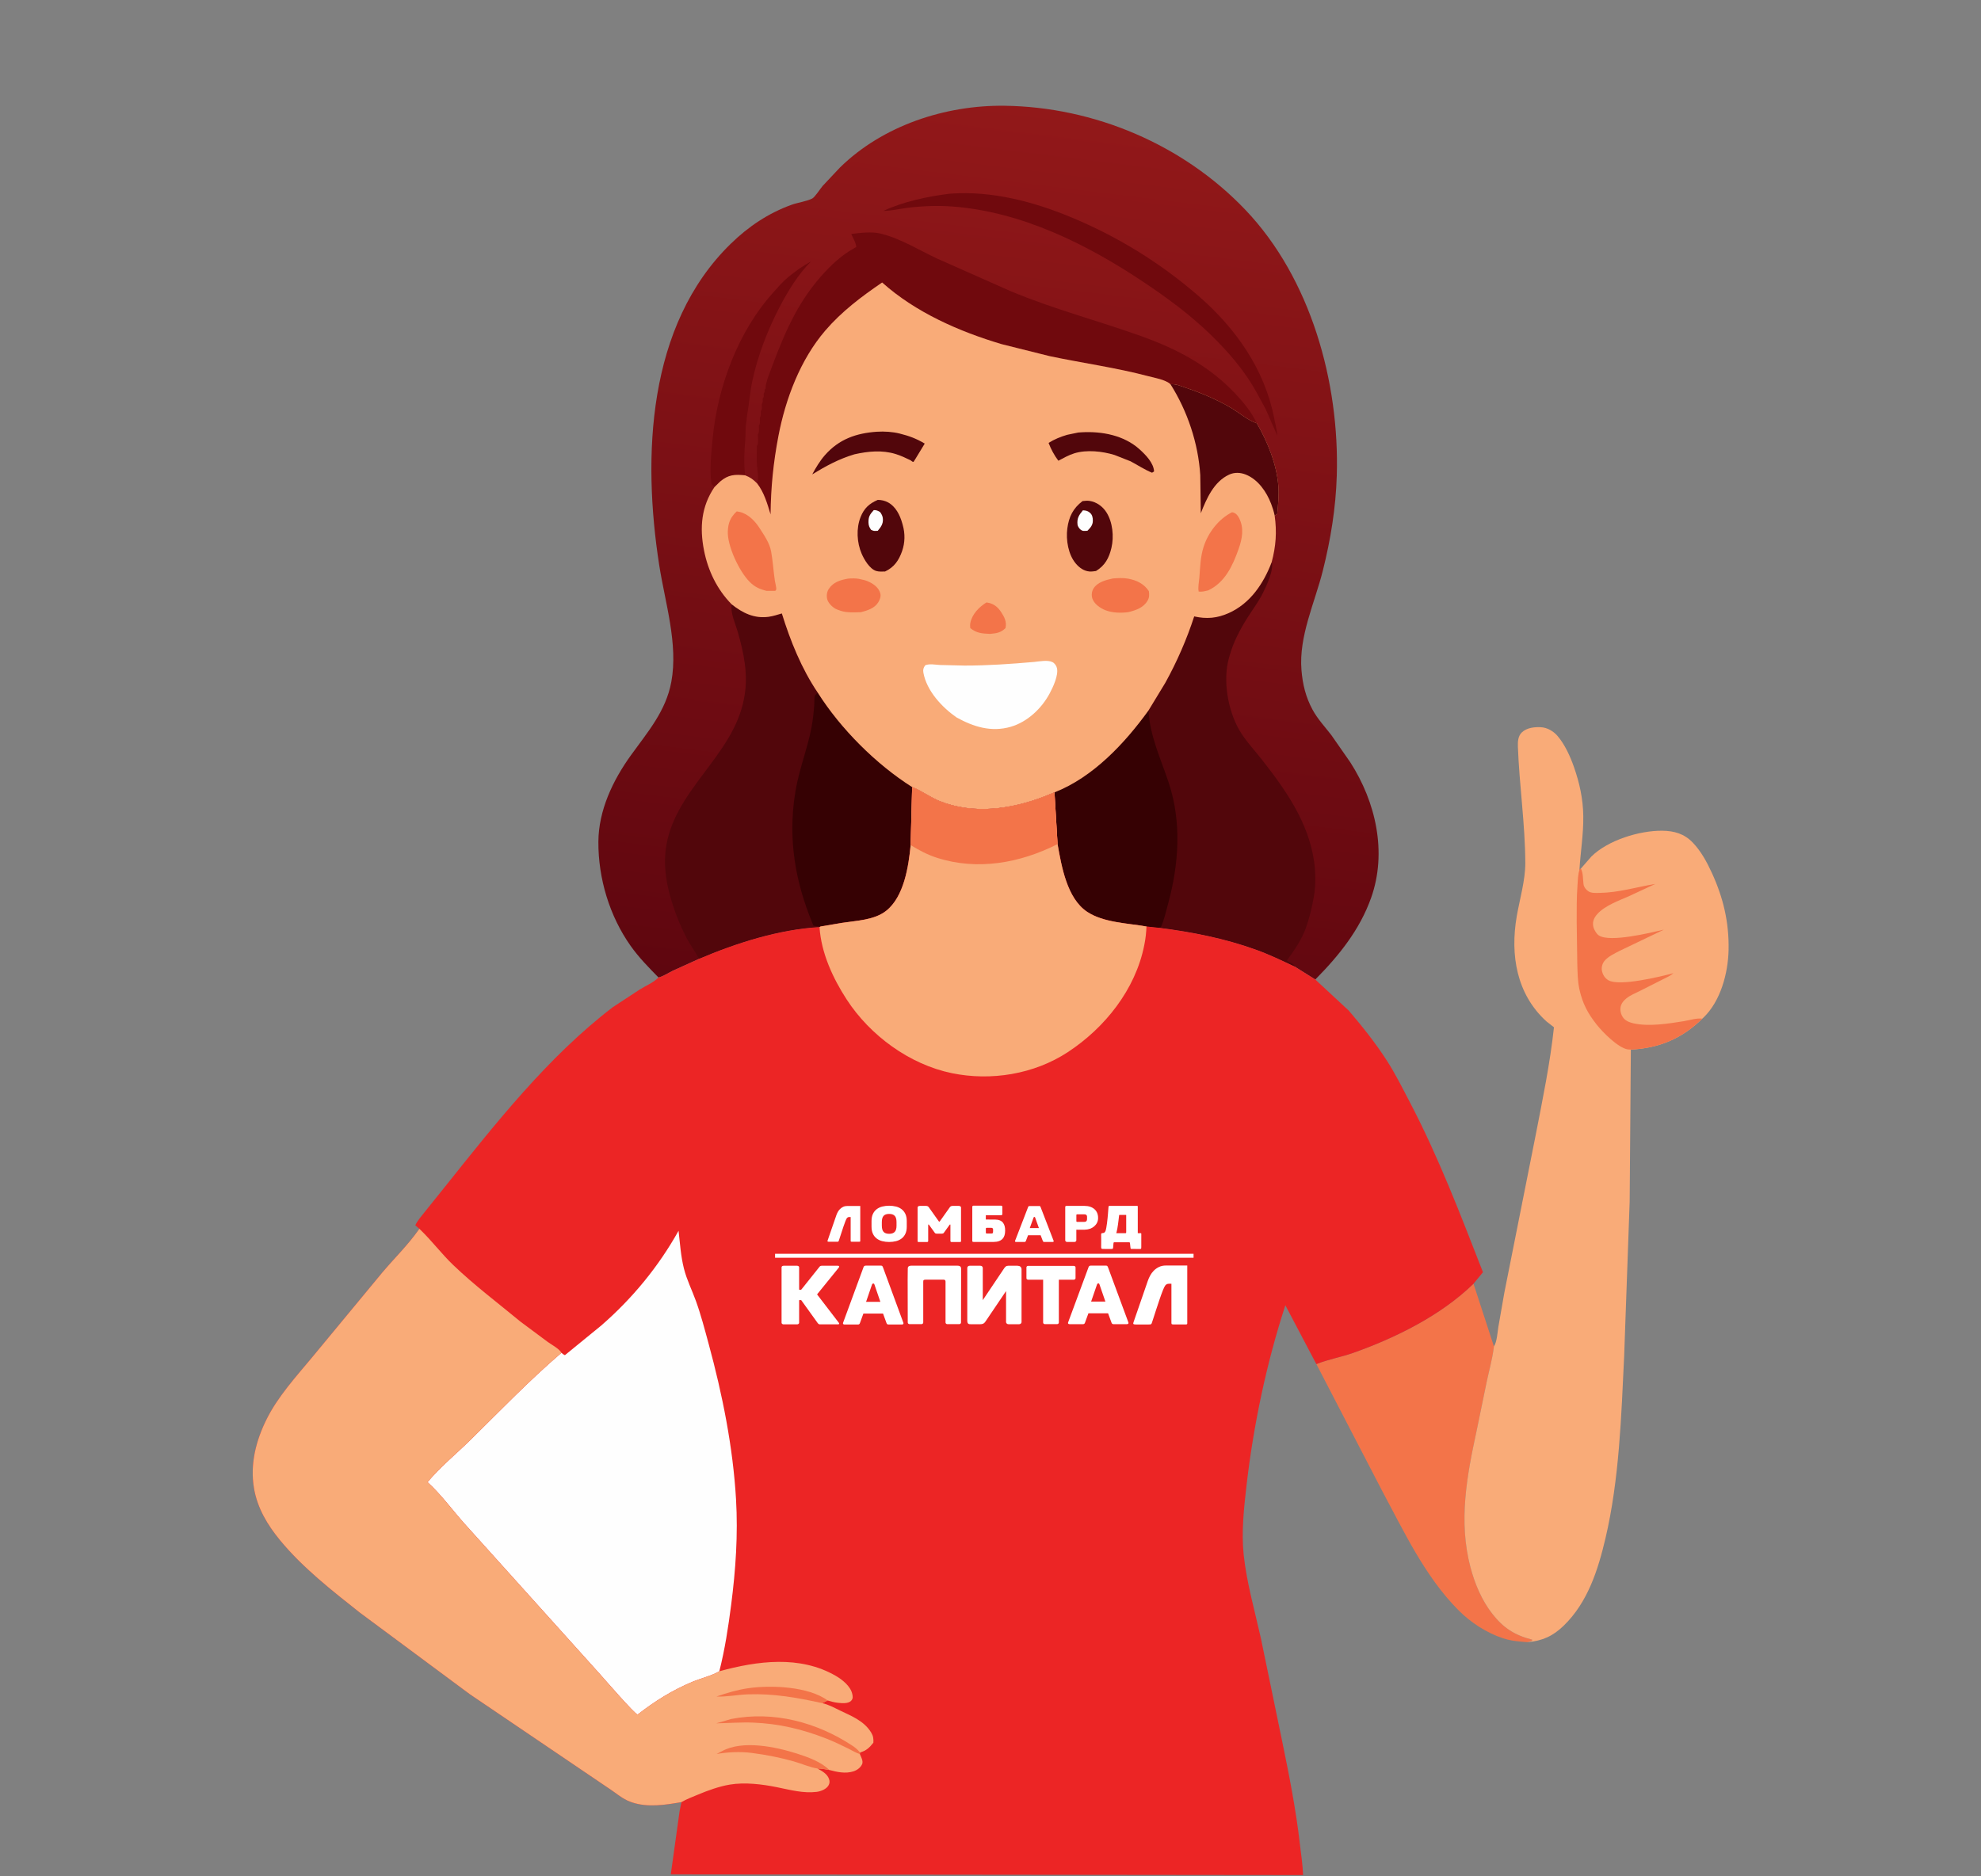 <?xml version="1.0" encoding="UTF-8"?> <svg xmlns="http://www.w3.org/2000/svg" width="550" height="521" viewBox="0 0 550 521" fill="none"><rect x="0" y="0" width="550" height="521" fill="#808080" stroke="none"/><path d="M365.477 378.81C368.718 377.488 372.344 376.881 375.675 375.7C387.543 371.494 400.033 365.311 409.104 356.492L414.772 373.893L414.741 374.171C414.348 377.38 413.428 380.593 412.763 383.763L409.988 397.237C407.26 409.87 404.892 422.409 408.256 435.2C409.464 439.795 411.395 444.393 414.339 448.16C417.418 452.102 420.576 454.093 425.402 455.333L425.363 455.612L424.092 456.027C421.762 455.852 419.576 455.695 417.338 454.958C412.73 453.443 408.357 450.597 404.94 447.168C395.647 437.844 389.825 425.348 383.678 413.896L365.477 378.81Z" fill="#F37449"></path><path d="M414.766 373.897C415.625 372.653 415.748 370.026 415.993 368.52L417.664 358.962L426.35 315.275C428.281 305.343 430.355 295.334 431.438 285.272L429.367 283.653C421.035 276.097 419.255 265.167 421.104 254.457C421.914 249.771 423.495 244.444 423.481 239.687C423.451 228.936 421.82 218.102 421.424 207.352C421.374 205.986 421.454 204.397 422.519 203.383C423.877 202.089 426.012 201.848 427.805 201.945C429.614 202.043 431.301 203.051 432.457 204.403C434.459 206.743 435.959 210.063 436.972 212.947C438.539 217.409 439.515 221.854 439.579 226.603C439.648 231.641 438.806 236.648 438.505 241.664L441.831 237.85C446.422 233.316 455.206 230.612 461.547 230.691C464.836 230.732 467.603 231.535 469.938 233.948C472.259 236.347 473.897 239.386 475.279 242.399C478.452 249.317 480.068 256.124 479.92 263.765C479.794 270.228 477.704 278.074 472.865 282.663L472.635 282.874C466.994 288.405 460.655 291.078 452.784 291.473L452.457 333.695L450.926 376.635C450.134 393.3 449.568 410.852 445.751 427.127C443.683 435.949 440.833 444.938 434.176 451.413C431.172 454.336 428.248 455.661 424.085 456.031L425.357 455.616L425.396 455.336C420.57 454.097 417.412 452.106 414.332 448.164C411.388 444.396 409.458 439.798 408.249 435.204C404.886 422.413 407.254 409.874 409.982 397.24L412.757 383.767C413.421 380.597 414.341 377.384 414.734 374.175L414.766 373.897Z" fill="#F9AB78"></path><path d="M452.785 291.471L451.945 291.423C449.257 290.995 444.997 286.678 443.32 284.56C440.819 281.403 439.362 278.642 438.503 274.731C437.974 272.323 437.995 269.931 437.912 267.48L437.753 256.056C437.749 252.63 437.721 249.206 437.975 245.786C438.087 244.289 438.085 242.719 438.601 241.296L438.952 241.277C439.559 242.48 439.47 244.206 439.644 245.542C439.75 246.346 440.386 247.153 441.083 247.565C441.93 248.065 443.126 247.969 444.07 247.956C449.382 247.887 454.38 246.322 459.573 245.467L452.225 248.886C449.43 250.105 445.491 251.531 443.441 253.868C442.599 254.828 442.119 255.838 442.323 257.14C442.457 258.004 443.198 259.324 443.945 259.798C447.047 261.764 458.155 259.042 461.969 258.156L449.571 264.095C448.244 264.799 446.529 265.604 445.539 266.747C444.899 267.486 444.584 268.521 444.746 269.494C444.938 270.636 445.554 271.642 446.56 272.219C449.638 273.983 460.874 271.234 464.611 270.249C463.696 271.032 462.565 271.507 461.497 272.048L455.296 275.18C454.062 275.789 452.647 276.362 451.569 277.227C450.7 277.924 449.982 278.819 449.893 279.967C449.814 280.971 450.161 282.055 450.824 282.812C451.511 283.595 452.61 283.981 453.599 284.196C457.85 285.118 463.153 284.273 467.444 283.585C469.173 283.308 470.887 282.686 472.637 282.872C466.996 288.402 460.657 291.075 452.785 291.471Z" fill="#F37449"></path><path d="M182.834 271.45C180.061 268.627 177.375 265.899 175.081 262.659C169.21 254.365 166.077 243.882 166.134 233.762C166.182 225.049 170.134 216.732 175.141 209.769C179.819 203.261 184.879 197.498 186.386 189.341C188.336 178.793 184.631 167.28 183.02 156.921C178.351 126.888 179.632 90.373 202.881 67.694C207.789 62.906 213.321 59.198 219.763 56.868C221.493 56.242 223.954 55.928 225.506 55.129C226.241 54.751 227.787 52.347 228.411 51.616L233.201 46.524C245.079 34.869 262.436 29.156 278.896 29.369C303.849 29.692 328.496 40.156 345.763 58.268C363.932 77.325 371.922 106.162 371.141 132.078C370.871 141.039 369.453 149.753 367.275 158.447C365.027 167.421 360.574 176.646 361.335 186.056C361.655 190.012 362.508 193.561 364.413 197.08C365.807 199.654 367.847 201.826 369.628 204.133L374.889 211.684C381.975 222.704 385.164 236.686 380.667 249.337C377.51 258.223 371.731 265.393 365.176 272.004L359.494 268.444C355.927 266.752 352.461 265.084 348.739 263.74C340.074 260.61 330.93 258.793 321.814 257.658L318.308 257.284C313.036 256.348 306.375 256.219 301.835 253.205C296.204 249.465 294.718 240.513 293.624 234.407L292.772 220.035L290.021 221.156C280.828 224.725 270.31 226.22 260.93 222.485C258.376 221.468 256.174 219.797 253.679 218.745L253.251 218.57L252.833 234.674C252.269 240.534 251.007 249.011 246.03 252.933C242.737 255.529 237.731 255.658 233.779 256.276L227.846 257.28L227.532 257.459C216.236 258.09 204.408 261.881 194.062 266.283L186.821 269.565C185.625 270.146 184.096 271.159 182.834 271.45Z" fill="url(#paint0_linear_366_1368)"></path><path d="M198.361 135.266L197.525 134.357C196.986 130.32 197.457 126.069 197.83 122.038C199.17 107.567 204.901 92.039 214.707 81.201C215.987 79.786 217.258 78.251 218.736 77.039C220.806 75.345 222.78 73.905 225.139 72.621C221.629 76.156 218.801 80.756 216.506 85.153C213.121 91.64 210.383 98.727 208.855 105.893C208.207 108.931 208.009 112.044 207.458 115.076C207.319 115.845 207.325 116.624 207.189 117.359C206.882 119.019 207.072 120.537 206.919 122.193C206.613 125.524 206.479 128.632 206.872 131.99C204.029 131.729 202.257 131.755 199.942 133.722L198.361 135.266Z" fill="#70090D"></path><path d="M263.477 53.814L264.173 53.757C275.415 52.989 286.87 55.98 297.174 60.242C310.203 65.632 322.003 72.89 332.672 82.116C343.022 91.066 351.125 102.523 353.763 116.159C354.076 117.777 354.514 119.336 354.632 120.985L351.338 113.493L348.891 109C345.643 103.049 341.084 97.77 336.248 93.058C330.489 87.447 324.154 82.78 317.483 78.319C301.763 67.807 283.555 58.762 264.41 57.348C260.317 57.046 256.135 57.204 252.063 57.699C249.783 57.977 247.576 58.539 245.266 58.566C250.753 55.996 257.489 54.569 263.477 53.814Z" fill="#70090D"></path><path d="M210.206 134.243C210.725 132.617 210.315 131.074 210.18 129.442C210.028 127.601 210.143 125.654 210.145 123.802C210.66 123.282 210.413 121.372 210.413 120.58C210.862 120.127 210.681 118.833 210.682 118.163C211.155 117.685 210.949 116.686 210.951 116.014C211.354 115.406 211.218 114.849 211.219 114.134C211.673 113.676 211.487 112.891 211.488 112.254C211.866 111.684 211.755 111.307 211.756 110.643C212.189 110.206 212.023 109.893 212.025 109.3C212.36 108.796 212.291 108.793 212.293 108.226L212.559 107.957C212.548 107.49 212.562 107.07 212.695 106.616L213.099 105.138C216.913 94.808 220.46 85.269 227.862 76.829C230.648 73.653 233.655 70.819 237.388 68.785L237.727 68.604C237.692 67.505 236.782 66.003 236.334 64.97C238.802 64.664 242.015 64.272 244.438 64.856L244.786 64.947C250.115 66.288 255.176 69.459 260.143 71.791L280.655 80.885C292.431 85.808 304.82 89.046 316.817 93.336C326.685 96.865 335.592 101.521 342.851 109.19C345.218 111.691 347.46 114.413 348.944 117.543C346.458 116.74 344.135 114.66 341.882 113.323C338.042 111.046 333.531 109.113 329.299 107.703C327.826 107.212 326.545 106.592 324.964 106.694C323.599 105.425 320.576 104.931 318.773 104.455C309.777 102.079 300.485 100.815 291.383 98.889L278.113 95.575C266.283 92.061 254.177 86.742 244.915 78.447C239.168 82.366 233.695 86.483 229.137 91.789C222.189 99.877 218.092 110.753 216.109 121.128C214.702 128.494 214.018 135.358 213.938 142.85C213.036 139.874 212.143 136.735 210.206 134.243Z" fill="#70090D"></path><path d="M203.124 167.809C206.163 170.208 209.385 171.824 213.381 171.283C214.611 171.116 215.876 170.698 217.068 170.347C219.427 177.968 222.543 185.698 227.033 192.338C233.378 202.385 243.226 212.232 253.245 218.568L252.828 234.672C252.264 240.532 251.001 249.009 246.025 252.931C242.732 255.527 237.725 255.656 233.774 256.274L227.841 257.278L227.526 257.457C216.23 258.088 204.402 261.879 194.056 266.281C193.085 264.31 191.76 262.612 190.741 260.687C188.66 256.753 187.002 252.439 185.872 248.143C184.866 244.318 184.331 240.144 184.792 236.197C186.736 219.562 203.494 210.189 206.556 194.059L206.65 193.54C207.796 187.406 206.503 181.22 204.787 175.334C204.104 172.99 202.771 170.26 203.124 167.809Z" fill="#52060B"></path><path d="M227.039 192.34C233.384 202.387 243.232 212.234 253.251 218.57L252.834 234.674C252.27 240.534 251.008 249.011 246.031 252.933C242.738 255.529 237.731 255.658 233.78 256.276L227.847 257.28C227.152 257.243 226.5 257.216 225.825 257.03C222.293 248.559 220.152 240.157 219.993 230.942C219.928 227.205 220.236 223.355 220.855 219.668C221.862 213.672 224.153 207.975 225.301 202.03C225.715 199.879 225.912 197.725 226.079 195.544C226.122 194.978 226.044 193.634 226.254 193.153C226.348 192.936 226.854 192.531 227.039 192.34Z" fill="#360103"></path><path d="M353.07 156.102C353.759 158.125 351.586 162.776 350.602 164.735C349.397 167.132 347.716 169.357 346.284 171.629C344.142 175.029 342.376 178.459 341.307 182.347L341.176 182.806C339.482 188.922 340.881 197.126 344.014 202.623C345.663 205.516 348.102 208.095 350.164 210.714C356.882 219.246 363.268 228.262 364.847 239.256C365.277 242.252 365.312 245.969 364.787 248.948C364.265 251.911 363.562 254.922 362.536 257.752C361.318 261.109 359.376 263.838 357.314 266.69C357.91 267.504 359.147 267.263 359.495 268.441C355.928 266.748 352.462 265.081 348.74 263.737C340.076 260.607 330.931 258.79 321.815 257.655L318.31 257.281C313.038 256.345 306.376 256.216 301.836 253.201C296.205 249.461 294.719 240.509 293.625 234.404L292.773 220.032C303.491 215.828 312.294 206.403 318.882 197.269L323.529 189.616C326.797 183.695 329.459 177.594 331.555 171.169C334.951 171.932 337.872 171.691 341.068 170.277C347.088 167.616 350.8 162.074 353.07 156.102Z" fill="#52060B"></path><path d="M318.882 197.27C319.179 204.188 322.305 210.806 324.47 217.321C328.108 228.274 327.32 239.929 324.326 250.905C323.742 253.042 323.22 255.424 322.319 257.446L321.815 257.655L318.31 257.281C313.038 256.345 306.376 256.216 301.836 253.201C296.205 249.462 294.719 240.51 293.625 234.404L292.773 220.032C303.491 215.828 312.294 206.404 318.882 197.27Z" fill="#360103"></path><path d="M210.208 134.245C212.145 136.737 213.038 139.876 213.94 142.852C214.02 135.36 214.704 128.497 216.111 121.13C218.094 110.755 222.191 99.879 229.139 91.791C233.697 86.485 239.17 82.368 244.917 78.449C254.178 86.744 266.285 92.063 278.115 95.577L291.385 98.892C300.487 100.817 309.778 102.081 318.774 104.457C320.578 104.933 323.601 105.427 324.966 106.696C326.546 106.594 327.827 107.215 329.301 107.706C333.533 109.115 338.044 111.049 341.884 113.325C344.137 114.662 346.46 116.742 348.946 117.545C351.93 122.693 354.422 128.871 354.911 134.837C355.124 137.449 354.854 140.115 354.603 142.716L353.894 143.178C354.535 147.752 354.247 151.665 353.067 156.104C350.796 162.076 347.084 167.618 341.065 170.28C337.869 171.694 334.947 171.934 331.551 171.171C329.455 177.596 326.794 183.697 323.526 189.618L318.878 197.272C312.29 206.406 303.487 215.83 292.77 220.034L290.018 221.155C280.826 224.725 270.308 226.219 260.928 222.484C258.374 221.467 256.171 219.796 253.677 218.744L253.248 218.569C243.23 212.233 233.381 202.386 227.036 192.339C222.546 185.699 219.431 177.969 217.072 170.348C215.879 170.699 214.614 171.117 213.384 171.284C209.388 171.825 206.167 170.21 203.127 167.81C199.077 163.691 196.561 158.46 195.453 152.806C194.216 146.5 194.71 140.647 198.358 135.266L199.939 133.722C202.253 131.755 204.025 131.729 206.869 131.99C208.33 132.557 209.121 133.156 210.208 134.245Z" fill="#F9AB78"></path><path d="M273.876 167.297L274.263 167.358C275.917 167.666 277.019 168.56 277.932 169.943C278.881 171.381 279.55 172.676 279.164 174.42C277.812 175.735 276.696 175.848 274.881 176.032C272.671 175.927 271.148 175.85 269.387 174.428C269.344 173.992 269.301 173.518 269.381 173.085C269.847 170.563 271.798 168.592 273.876 167.297Z" fill="#F37449"></path><path d="M235.486 160.674C236.526 160.61 237.499 160.558 238.527 160.761L238.881 160.836C239.701 160.999 240.422 161.184 241.187 161.538C242.587 162.186 243.972 163.189 244.4 164.76C244.634 165.621 244.291 166.512 243.854 167.234C242.828 168.931 240.838 169.527 239.052 169.996C237.214 170.059 235.119 170.193 233.361 169.602L232.972 169.46C232.619 169.335 232.274 169.221 231.945 169.038C231.022 168.523 229.913 167.432 229.658 166.371C229.436 165.448 229.567 164.35 230.093 163.551C231.365 161.622 233.333 161.065 235.486 160.674Z" fill="#F37449"></path><path d="M308.975 160.639C310.312 160.519 311.855 160.445 313.18 160.688C315.575 161.127 317.601 162.097 318.965 164.152C319.103 165.148 319.127 165.908 318.607 166.807C317.482 168.751 315.389 169.458 313.341 169.977C311.243 170.27 308.814 170.219 306.828 169.425C305.442 168.871 303.752 167.685 303.271 166.193C302.98 165.29 303.107 164.213 303.602 163.417C304.71 161.633 307.069 161.049 308.975 160.639Z" fill="#F37449"></path><path d="M299.344 120.112L300.306 120.046C305.95 119.729 312.069 120.874 316.391 124.779C318.071 126.297 320.281 128.538 320.416 130.92L319.848 131.273C317.81 130.44 315.843 129.139 313.89 128.103L309.43 126.344C306.031 125.305 301.736 124.83 298.3 125.875C296.739 126.35 295.278 127.186 293.841 127.944C292.728 126.486 291.78 124.71 291.125 122.999C292.668 122.009 294.513 121.264 296.274 120.751L299.344 120.112Z" fill="#52060B"></path><path d="M243.492 119.89C245.521 119.758 247.787 119.903 249.764 120.393C252.363 121.037 254.434 121.796 256.74 123.184L254.083 127.557C254.034 127.631 253.656 128.223 253.654 128.224C253.369 128.395 253.055 127.935 252.756 127.791C251.426 127.156 250.095 126.52 248.683 126.086C244.891 124.919 241.051 125.314 237.249 126.151C232.915 127.443 229.331 129.391 225.5 131.736C226.512 129.873 227.631 127.989 229.035 126.392C232.952 121.937 237.739 120.279 243.492 119.89Z" fill="#52060B"></path><path d="M342.044 142.254L342.309 142.298C343.145 142.515 343.615 143.093 343.995 143.822C345.451 146.608 344.904 149.545 343.908 152.384C342.272 157.051 340.119 161.741 335.451 163.943C334.553 164.153 333.73 164.4 332.8 164.277C332.549 163.053 332.897 161.57 332.993 160.328C333.22 157.396 333.264 154.705 334.162 151.871C335.417 147.912 338.328 144.125 342.044 142.254Z" fill="#F37449"></path><path d="M204.551 142.008L205.299 142.146C207.713 142.677 209.615 144.673 210.913 146.695C212.182 148.671 213.661 150.785 214.094 153.142C214.585 155.812 214.727 158.605 215.141 161.306C215.204 161.716 215.621 163.366 215.511 163.686C215.461 163.835 215.337 163.948 215.249 164.079L212.814 164.082L212.569 164.015L212.161 163.898C210.498 163.447 209.298 162.758 208.086 161.534C205.195 158.615 201.913 151.575 202.068 147.567C202.161 145.153 202.819 143.62 204.551 142.008Z" fill="#F37449"></path><path d="M300.561 139.145C301.191 139.083 301.85 139.004 302.48 139.097C304.417 139.384 306.127 140.616 307.17 142.246C308.928 144.995 309.313 148.99 308.574 152.144C307.919 154.941 306.793 157.044 304.29 158.568C303.698 158.649 303.072 158.751 302.474 158.701C300.918 158.57 299.657 157.648 298.678 156.488C296.584 154.007 295.913 149.929 296.327 146.765C296.756 143.499 297.93 141.14 300.561 139.145Z" fill="#52060B"></path><path d="M300.647 141.715C301.57 141.759 302.044 141.862 302.718 142.496C303.272 143.017 303.415 143.822 303.416 144.558C303.418 145.823 302.765 146.527 301.921 147.383C301.063 147.43 300.598 147.604 299.897 146.975C299.609 146.717 299.205 146.099 299.163 145.714C298.968 143.913 299.533 143.091 300.647 141.715Z" fill="#FEFEFE"></path><path d="M243.699 138.82C244.683 138.823 245.638 139.028 246.511 139.49C248.681 140.637 249.86 143.044 250.498 145.309L250.642 145.824C251.312 148.183 251.272 150.711 250.459 153.032C249.542 155.649 248.256 157.507 245.723 158.708C244.934 158.716 243.987 158.794 243.232 158.546C241.437 157.956 239.95 155.428 239.233 153.771C237.901 150.694 237.679 146.758 238.922 143.614C239.898 141.143 241.308 139.858 243.699 138.82Z" fill="#52060B"></path><path d="M242.593 141.652C243.392 141.657 243.692 141.807 244.354 142.2C244.804 142.836 245.075 143.331 245.125 144.126C245.213 145.507 244.549 146.382 243.706 147.395C242.852 147.452 242.61 147.529 241.835 147.119C241.365 146.442 241.145 145.931 241.127 145.09C241.092 143.466 241.516 142.842 242.593 141.652Z" fill="#FEFEFE"></path><path d="M324.969 106.695C326.549 106.593 327.83 107.214 329.304 107.704C333.535 109.114 338.046 111.047 341.886 113.324C344.14 114.661 346.462 116.741 348.948 117.544C351.933 122.692 354.425 128.87 354.913 134.835C355.127 137.447 354.857 140.114 354.606 142.715L353.896 143.177C353.68 142.077 353.318 140.965 352.917 139.917C351.643 136.584 349.321 133.186 345.906 131.799C344.384 131.18 342.731 131.114 341.235 131.807C337.022 133.759 334.962 138.463 333.391 142.525L333.237 131.916C332.675 123.072 329.685 114.164 324.969 106.695Z" fill="#52060B"></path><path d="M287.056 183.824C288.488 183.689 290.897 183.199 292.199 183.865C292.833 184.189 293.32 184.893 293.463 185.587C293.877 187.584 292.376 190.785 291.424 192.565C289.187 196.749 285.25 200.479 280.618 201.826C275.24 203.39 270.301 201.844 265.563 199.221C261.512 196.395 257.3 191.864 256.375 186.843C256.21 185.95 256.369 185.481 256.872 184.749C258.041 184.247 259.722 184.605 260.985 184.664L267.748 184.827C274.197 184.839 280.636 184.383 287.056 183.824Z" fill="#FEFEFE"></path><path d="M253.245 218.57L253.673 218.745C256.168 219.797 258.37 221.469 260.924 222.485C270.304 226.22 280.822 224.726 290.015 221.156L292.766 220.035L293.618 234.408C294.712 240.513 296.198 249.465 301.829 253.205C306.369 256.22 313.03 256.348 318.303 257.285L321.808 257.658C330.924 258.793 340.069 260.61 348.733 263.74C352.455 265.085 355.921 266.752 359.488 268.444L365.17 272.004L374.488 280.662C378.272 285.102 381.913 289.655 385.072 294.57C387.446 298.265 389.404 302.217 391.439 306.104C399.425 321.356 405.481 337.289 411.727 353.292L409.097 356.496C400.026 365.314 387.536 371.497 375.668 375.704C372.337 376.884 368.711 377.491 365.469 378.814L356.864 362.465C351.619 378.578 348.012 395.748 346.075 412.566C345.358 418.79 344.638 425.409 345.285 431.662C346.083 439.366 348.358 447.266 350.049 454.844L355.903 483.183C357.882 492.78 359.79 502.393 360.906 512.134C361.23 514.963 361.68 517.856 361.79 520.698L186.236 520.506L188.677 502.985L189.209 500.444C184.787 501.219 179.819 501.994 175.456 500.51L175.094 500.382C172.846 499.611 170.75 497.7 168.727 496.419L130.407 470.457L99.897 447.819C92.217 441.74 84.02 435.333 77.772 427.745C74.272 423.495 71.462 418.815 70.528 413.339C69.376 406.581 71.066 400.001 74.094 393.971C77.204 387.779 82.169 382.32 86.582 377.022L106.066 353.466C109.357 349.55 113.241 345.761 116.173 341.602L116.427 341.237L115.304 340.26C115.932 338.903 117.045 337.684 117.966 336.503L123.494 329.615C137.525 312.048 152.158 293.438 170.129 279.697L177.573 274.812C179.258 273.757 181.445 272.861 182.829 271.45C184.09 271.159 185.619 270.146 186.815 269.566L194.056 266.283C204.402 261.881 216.23 258.09 227.526 257.459L227.841 257.28L233.773 256.276C237.725 255.658 242.731 255.529 246.024 252.933C251.001 249.012 252.263 240.534 252.827 234.674L253.245 218.57Z" fill="#EC2525"></path><path d="M253.25 218.57L253.678 218.745C256.173 219.797 258.375 221.469 260.929 222.485C270.309 226.22 280.827 224.726 290.02 221.156L292.771 220.035L293.623 234.408C294.717 240.513 296.203 249.465 301.834 253.205C306.374 256.22 313.035 256.348 318.308 257.285C318.232 258.948 318.088 260.475 317.759 262.111L317.673 262.557C315.221 274.833 306.722 285.448 296.461 292.178C287.106 298.314 275.151 300.264 264.259 298.013C252.505 295.585 241.57 287.55 235.074 277.56C231.217 271.629 227.989 264.598 227.531 257.459L227.845 257.28L233.778 256.276C237.73 255.658 242.736 255.529 246.029 252.933C251.006 249.012 252.268 240.534 252.832 234.674L253.25 218.57Z" fill="#F9AB78"></path><path d="M253.245 218.57L253.674 218.745C256.168 219.797 258.371 221.469 260.925 222.485C270.305 226.22 280.823 224.726 290.015 221.156L292.767 220.035L293.619 234.408C283.263 239.65 271.404 241.841 260.095 238.193C257.519 237.362 255.121 236.099 252.828 234.674L253.245 218.57Z" fill="#F37449"></path><path d="M188.392 341.789C188.797 345.29 189.017 348.827 189.879 352.256C190.676 355.423 192.12 358.239 193.218 361.286C194.603 365.122 195.677 369.244 196.748 373.185C200.557 387.196 203.499 401.807 204.348 416.325C204.924 426.164 204.257 435.894 202.996 445.656C202.195 451.863 201.258 458.042 199.709 464.111C197.555 465.369 194.635 466.043 192.288 467.02C186.701 469.346 181.791 472.41 177.036 476.129C176.271 476.063 167.748 466.21 166.624 464.962L128.965 423.115C125.666 419.42 122.564 415.142 118.931 411.795L118.703 411.59C122.19 407.395 126.733 403.683 130.633 399.844C138.918 391.691 147.057 383.231 155.885 375.668C156.233 376.012 156.377 376.113 156.84 376.329L166.929 368.091C175.572 360.571 182.795 351.792 188.392 341.789Z" fill="#FEFEFE"></path><path d="M116.427 341.234L116.774 341.566C119.935 344.619 122.6 348.193 125.803 351.266C131.712 356.939 138.183 361.788 144.474 366.995L152.089 372.661C153.203 373.463 155.253 374.534 155.879 375.667C147.051 383.23 138.911 391.69 130.627 399.843C126.727 403.682 122.183 407.394 118.697 411.589L118.924 411.794C122.557 415.141 125.66 419.419 128.958 423.114L166.618 464.961C167.741 466.209 176.264 476.062 177.029 476.128C181.785 472.409 186.695 469.345 192.282 467.019C194.629 466.042 197.548 465.368 199.703 464.111C210.223 461.224 222.095 459.612 232.034 465.375C233.858 466.433 236.122 468.23 236.613 470.373C236.774 471.077 236.87 471.667 236.352 472.253C235.53 473.181 233.686 472.977 232.579 472.857C231.636 472.754 230.683 472.487 229.778 472.212L228.268 472.955C230.031 473.344 231.639 474.245 233.257 475.02C236.499 476.574 239.912 477.908 241.877 481.133C242.457 482.085 242.545 482.85 242.481 483.947C241.346 485.367 240.533 486.147 238.778 486.662L238.715 487.068C239.048 487.861 239.729 489.06 239.366 489.887C238.93 490.882 237.93 491.591 236.917 491.91C234.712 492.607 232.379 492.09 230.21 491.505C229.132 491.329 228.053 491.103 226.957 491.116C228.202 491.796 229.664 492.577 230.163 494.005C230.405 494.696 230.366 495.256 229.975 495.885C229.356 496.877 227.85 497.46 226.748 497.597C223.013 498.057 219.342 497.036 215.722 496.305C211.583 495.47 206.821 494.881 202.621 495.579C199.699 496.064 196.467 497.228 193.739 498.377C192.246 499.005 190.592 499.61 189.209 500.441C184.787 501.216 179.819 501.992 175.456 500.508L175.094 500.379C172.846 499.609 170.75 497.698 168.727 496.416L130.407 470.454L99.897 447.817C92.217 441.738 84.02 435.331 77.772 427.743C74.272 423.493 71.462 418.813 70.528 413.336C69.376 406.579 71.066 399.998 74.094 393.969C77.204 387.777 82.169 382.318 86.582 377.02L106.066 353.464C109.357 349.548 113.241 345.758 116.173 341.599L116.427 341.234Z" fill="#F9AB78"></path><path d="M228.269 472.955C221.348 471.439 214.857 470.265 207.725 470.511C204.79 470.612 201.832 471.237 198.906 471.123C201.796 470.123 204.732 469.247 207.766 468.808C214.018 467.902 224.489 468.302 229.779 472.212L228.269 472.955Z" fill="#F37449"></path><path d="M226.963 491.116C224.723 490.749 222.609 489.762 220.424 489.148C216.508 488.047 212.716 487.297 208.685 486.781C205.524 486.375 202.1 486.537 198.969 487.073L200.4 486.318C206.151 483.139 215.317 485.072 221.242 486.96C224.224 487.91 227.989 489.244 230.217 491.505C229.138 491.329 228.059 491.103 226.963 491.116Z" fill="#F37449"></path><path d="M238.719 487.069C237.645 486.794 236.564 486.095 235.565 485.6C233.545 484.599 231.48 483.611 229.382 482.788C222.795 480.205 216.272 478.65 209.181 478.366C205.755 478.228 202.292 478.505 198.859 478.564L203.021 477.356C214.801 475.081 226.713 478.24 236.598 484.737C237.484 485.32 238.101 485.842 238.782 486.663L238.719 487.069Z" fill="#F37449"></path><g clip-path="url(#clip0_366_1368)"><path d="M331.375 348.172H215.188V349.267H331.375V348.172Z" fill="white"></path><path d="M232.994 351.734C232.994 351.822 232.946 351.924 232.852 352.041L226.848 359.448L232.88 367.315C232.942 367.395 232.994 367.468 232.994 367.555C232.994 367.701 232.861 367.774 232.596 367.774H227.69C227.52 367.774 227.391 367.745 227.306 367.686C227.213 367.628 227.131 367.554 227.063 367.467L222.472 361.078C222.442 361.038 222.418 361.038 222.36 361.038H221.976C221.869 361.038 221.867 361.044 221.867 361.153V367.335C221.867 367.452 221.81 367.554 221.695 367.642C221.581 367.729 221.441 367.775 221.297 367.773H217.562C217.418 367.775 217.278 367.729 217.163 367.642C217.05 367.554 216.992 367.452 216.992 367.335V351.909C216.992 351.792 217.05 351.694 217.163 351.614C217.28 351.533 217.42 351.491 217.562 351.494H221.297C221.439 351.491 221.578 351.533 221.695 351.614C221.81 351.693 221.867 351.792 221.867 351.909V358.008C221.867 358.121 221.886 358.181 221.998 358.181H222.286C222.331 358.18 222.374 358.17 222.414 358.149C222.454 358.129 222.489 358.1 222.515 358.064L227.548 351.755C227.686 351.582 227.89 351.492 228.175 351.492H232.538C232.842 351.492 232.994 351.572 232.994 351.732" fill="white"></path><path d="M242.798 356.773C242.773 356.683 242.737 356.596 242.692 356.514C242.656 356.461 242.577 356.434 242.453 356.434C242.257 356.434 242.156 356.551 242.08 356.772L240.456 361.512H244.423L242.798 356.773ZM250.839 367.454C250.839 367.694 250.688 367.814 250.386 367.814H246.659C246.534 367.819 246.411 367.779 246.313 367.701C246.226 367.622 246.162 367.52 246.127 367.408L245.168 364.778H239.71L238.751 367.408C238.717 367.52 238.652 367.622 238.565 367.701C238.467 367.779 238.344 367.819 238.219 367.814H234.491C234.19 367.814 234.039 367.694 234.039 367.454C234.039 367.438 234.044 367.423 234.052 367.409C234.061 367.394 234.055 367.369 234.065 367.342L239.668 352.107L239.765 351.847C239.921 351.43 240.203 351.466 240.698 351.459H244.091C244.795 351.466 244.934 351.371 245.146 351.935L245.243 352.194L250.812 367.342C250.823 367.371 250.817 367.394 250.826 367.409C250.834 367.422 250.838 367.437 250.839 367.452V367.454Z" fill="white"></path><path d="M305.276 356.739C305.25 356.649 305.214 356.563 305.168 356.481C305.133 356.428 305.054 356.401 304.93 356.401C304.735 356.401 304.633 356.518 304.557 356.738L302.933 361.45H306.9L305.276 356.739ZM312.863 367.718H309.135C309.01 367.724 308.888 367.684 308.79 367.606C308.703 367.527 308.638 367.427 308.603 367.315L307.645 364.699H302.187L301.228 367.315C301.193 367.427 301.129 367.527 301.042 367.606C300.944 367.684 300.821 367.724 300.696 367.718H296.969C296.667 367.718 296.516 367.598 296.516 367.359C296.516 367.343 296.52 367.327 296.529 367.314C296.538 367.299 296.532 367.274 296.542 367.246L302.144 352.099C302.177 352.013 302.21 351.927 302.242 351.841C302.399 351.426 302.68 351.462 303.175 351.456H306.568C307.272 351.462 307.411 351.367 307.623 351.928L307.72 352.186L313.288 367.247C313.392 367.523 313.21 367.718 312.863 367.718Z" fill="white"></path><path d="M262.007 355.353C262.378 355.353 262.515 355.619 262.515 355.882V367.258C262.515 367.319 262.529 367.38 262.555 367.435C262.581 367.49 262.619 367.539 262.666 367.578C262.761 367.667 262.887 367.716 263.018 367.714H266.312C266.442 367.716 266.568 367.667 266.664 367.578C266.71 367.539 266.748 367.49 266.774 367.435C266.8 367.38 266.814 367.319 266.815 367.258L266.842 355.346L266.848 353.139C266.848 353.082 266.848 353.024 266.846 352.966C266.843 352.717 266.842 352.966 266.841 352.754C266.837 352.025 266.941 351.44 265.622 351.47H253.22C251.901 351.44 252.034 352.025 252.03 352.754C252.03 352.967 252.027 352.717 252.025 352.966C252.016 353.826 252.002 354.483 252 355.346L252.027 367.258C252.028 367.319 252.042 367.38 252.068 367.435C252.093 367.49 252.131 367.539 252.178 367.578C252.274 367.667 252.4 367.716 252.53 367.714H255.822C255.953 367.716 256.079 367.667 256.174 367.578C256.221 367.539 256.259 367.49 256.285 367.435C256.311 367.38 256.325 367.319 256.325 367.258V355.982C256.325 355.398 256.405 355.353 257.432 355.353H262.007Z" fill="white"></path><path fill-rule="evenodd" clip-rule="evenodd" d="M272.857 361.045L278.773 352.235C278.906 352.035 279.069 351.828 279.266 351.687C279.47 351.542 279.722 351.493 279.97 351.493H282.492C283.16 351.513 283.611 351.826 283.618 352.48V367.132C283.618 367.215 283.598 367.296 283.562 367.371C283.526 367.445 283.473 367.51 283.408 367.562C283.279 367.674 283.113 367.735 282.942 367.733H279.995C279.824 367.735 279.658 367.674 279.528 367.562C279.463 367.51 279.411 367.445 279.374 367.371C279.338 367.296 279.319 367.215 279.318 367.132V358.53C279.308 358.543 279.299 358.555 279.294 358.562L273.6 366.99C273.433 367.236 273.205 367.488 272.918 367.601C272.673 367.691 272.414 367.735 272.153 367.731H269.706C269.128 367.731 268.555 367.831 268.555 366.744V352.072C268.555 351.989 268.575 351.908 268.612 351.834C268.65 351.761 268.704 351.697 268.77 351.648C268.902 351.545 269.065 351.49 269.232 351.492H272.178C272.345 351.49 272.508 351.545 272.639 351.648C272.706 351.697 272.76 351.76 272.798 351.834C272.835 351.908 272.855 351.989 272.855 352.072L272.857 361.045Z" fill="white"></path><path d="M298.61 354.955C298.61 355.012 298.596 355.068 298.571 355.119C298.545 355.17 298.508 355.214 298.462 355.248C298.369 355.326 298.252 355.368 298.132 355.368H293.975V367.268C293.975 367.325 293.963 367.382 293.94 367.435C293.916 367.487 293.882 367.534 293.839 367.572C293.797 367.614 293.748 367.647 293.693 367.67C293.638 367.692 293.579 367.703 293.52 367.703H290.068C290.008 367.703 289.95 367.692 289.895 367.67C289.841 367.647 289.791 367.614 289.749 367.572C289.707 367.534 289.672 367.487 289.649 367.435C289.625 367.382 289.613 367.325 289.613 367.268V355.368H285.432C285.314 355.37 285.201 355.327 285.113 355.248C285.07 355.213 285.035 355.168 285.012 355.117C284.988 355.066 284.976 355.011 284.977 354.955V351.945C284.976 351.889 284.988 351.833 285.012 351.783C285.035 351.732 285.07 351.687 285.113 351.651C285.201 351.573 285.314 351.53 285.432 351.531H298.135C298.255 351.531 298.372 351.574 298.465 351.651C298.511 351.685 298.548 351.729 298.573 351.78C298.599 351.831 298.612 351.888 298.612 351.945L298.61 354.955Z" fill="white"></path><path fill-rule="evenodd" clip-rule="evenodd" d="M325.232 356.493H324.538C324.337 356.493 324.116 356.521 323.938 356.622C323.781 356.708 323.641 356.824 323.527 356.963C322.838 357.807 321.16 363.205 320.187 366.18L320.069 366.539C319.99 366.778 319.983 366.803 319.904 367.04C319.665 367.757 319.692 367.805 318.885 367.805H315.317C314.488 367.792 314.564 367.595 314.764 367.015L314.879 366.685L318.666 355.72C318.843 355.213 319.058 354.72 319.311 354.246C319.58 353.736 319.924 353.27 320.33 352.862C320.748 352.444 321.232 352.099 321.763 351.841C322.361 351.547 323.012 351.43 323.675 351.43H329.63V367.452C329.63 367.874 329.322 367.79 328.877 367.79H325.711C325.148 367.79 325.24 367.57 325.232 367.016V356.493Z" fill="white"></path><path fill-rule="evenodd" clip-rule="evenodd" d="M236.177 337.97H235.755C235.628 337.965 235.503 337.992 235.39 338.048C235.295 338.101 235.21 338.171 235.14 338.255C234.722 338.768 233.705 342.043 233.114 343.848L233.043 344.065C232.994 344.21 232.99 344.225 232.942 344.37C232.797 344.805 232.814 344.833 232.324 344.833H230.158C229.654 344.825 229.701 344.706 229.822 344.354L229.892 344.155L232.19 337.501C232.297 337.193 232.427 336.894 232.581 336.606C232.744 336.298 232.953 336.015 233.199 335.768C233.453 335.514 233.747 335.305 234.069 335.148C234.43 334.97 234.825 334.898 235.228 334.898H238.842V344.621C238.842 344.877 238.655 344.826 238.385 344.826H236.467C236.126 344.826 236.181 344.692 236.177 344.357V337.97Z" fill="white"></path><path d="M248.908 339.363C248.908 338.56 248.74 337.982 248.404 337.63C248.068 337.277 247.553 337.101 246.861 337.101C246.166 337.101 245.654 337.277 245.324 337.63C244.994 337.982 244.829 338.56 244.829 339.363V340.361C244.829 341.164 244.994 341.741 245.324 342.094C245.655 342.447 246.167 342.623 246.861 342.623C247.555 342.623 248.07 342.447 248.405 342.094C248.741 341.741 248.909 341.164 248.91 340.361L248.908 339.363ZM251.75 340.649C251.75 341.416 251.623 342.068 251.37 342.606C251.134 343.123 250.776 343.575 250.329 343.924C249.866 344.273 249.338 344.525 248.776 344.664C247.516 344.973 246.202 344.973 244.943 344.664C244.38 344.525 243.852 344.273 243.39 343.924C242.942 343.575 242.585 343.123 242.349 342.606C242.095 342.068 241.969 341.416 241.969 340.649V339.075C241.969 338.308 242.095 337.655 242.349 337.118C242.585 336.601 242.942 336.149 243.39 335.8C243.852 335.45 244.38 335.198 244.943 335.059C246.202 334.751 247.516 334.751 248.776 335.059C249.338 335.198 249.866 335.45 250.329 335.8C250.777 336.149 251.134 336.601 251.37 337.118C251.623 337.656 251.75 338.308 251.75 339.075V340.649Z" fill="white"></path><path d="M266.817 344.713C266.819 344.745 266.811 344.777 266.793 344.804C266.776 344.83 266.75 344.851 266.719 344.861C266.654 344.888 266.585 344.902 266.514 344.901H264.159C264.121 344.903 264.083 344.896 264.048 344.883C264.013 344.869 263.981 344.848 263.954 344.821C263.929 344.797 263.908 344.768 263.895 344.735C263.881 344.702 263.874 344.668 263.874 344.632V340.142C263.874 340.07 263.844 340.034 263.785 340.034C263.737 340.034 263.688 340.064 263.642 340.128L262.037 342.357C261.925 342.513 261.739 342.586 261.502 342.586H260.074C259.835 342.586 259.651 342.513 259.539 342.357L257.933 340.13C257.887 340.066 257.838 340.035 257.79 340.035C257.731 340.035 257.701 340.071 257.701 340.143V344.633C257.701 344.668 257.694 344.703 257.681 344.736C257.667 344.768 257.647 344.798 257.622 344.822C257.595 344.849 257.562 344.87 257.527 344.883C257.492 344.897 257.454 344.904 257.417 344.902H255.061C254.991 344.903 254.921 344.889 254.856 344.862C254.826 344.852 254.8 344.831 254.782 344.804C254.765 344.778 254.756 344.746 254.758 344.714V335.332C254.756 335.265 254.772 335.199 254.803 335.14C254.834 335.081 254.88 335.031 254.936 334.995C255.056 334.915 255.21 334.875 255.4 334.875H257.078C257.434 334.875 257.696 334.997 257.862 335.24L260.592 339.086C260.664 339.203 260.729 339.261 260.788 339.261C260.836 339.261 260.902 339.203 260.985 339.086L263.715 335.24C263.881 334.997 264.143 334.875 264.5 334.875H266.177C266.367 334.875 266.522 334.918 266.641 335.003C266.697 335.041 266.743 335.092 266.774 335.152C266.805 335.212 266.821 335.28 266.819 335.347L266.817 344.713Z" fill="white"></path><path fill-rule="evenodd" clip-rule="evenodd" d="M273.899 340.958H275.218C275.546 340.958 275.73 341.164 275.715 341.404V341.981C275.715 342.368 275.651 342.54 275.293 342.54H273.899C273.848 342.54 273.8 342.519 273.764 342.483C273.728 342.447 273.707 342.399 273.707 342.348V341.15C273.707 341.099 273.728 341.05 273.764 341.014C273.8 340.978 273.848 340.958 273.899 340.958L273.899 340.958ZM270.275 334.813H277.941C278.026 334.812 278.11 334.838 278.18 334.886C278.212 334.905 278.238 334.931 278.257 334.963C278.276 334.994 278.286 335.03 278.287 335.067V337.205C278.286 337.242 278.276 337.278 278.257 337.309C278.238 337.341 278.212 337.367 278.18 337.386C278.11 337.434 278.026 337.46 277.941 337.459H273.701V338.657L276.275 338.667C278.407 338.676 279.063 339.99 279.063 341.681V341.775C279.063 343.608 278.218 344.884 275.825 344.884H271.267H270.637H270.573C270.318 344.884 269.995 344.937 269.944 344.661C269.944 344.661 269.944 344.632 269.942 344.581C269.93 343.695 269.945 335.876 269.945 335.084C269.946 335.048 269.955 335.012 269.973 334.979C269.99 334.946 270.014 334.918 270.044 334.897C270.109 334.842 270.191 334.812 270.275 334.813Z" fill="white"></path><path d="M287.404 338.147C287.388 338.092 287.365 338.038 287.336 337.988C287.314 337.956 287.263 337.94 287.183 337.94C287.058 337.94 286.993 338.011 286.944 338.146L285.904 341.036H288.444L287.404 338.147ZM292.263 344.88H289.877C289.797 344.884 289.718 344.859 289.655 344.811C289.6 344.764 289.559 344.702 289.536 344.633L288.922 343.029H285.428L284.813 344.633C284.79 344.703 284.749 344.765 284.694 344.812C284.63 344.86 284.552 344.884 284.472 344.881H282.086C281.893 344.881 281.797 344.808 281.797 344.661C281.797 344.651 281.8 344.642 281.805 344.633C281.811 344.624 281.805 344.61 281.814 344.593L285.4 335.304L285.462 335.144C285.563 334.89 285.741 334.912 286.06 334.908H288.231C288.682 334.912 288.771 334.854 288.907 335.198L288.968 335.358L292.534 344.593C292.6 344.761 292.484 344.88 292.262 344.88H292.263Z" fill="white"></path><path fill-rule="evenodd" clip-rule="evenodd" d="M299.01 337.219H301.055C301.757 337.219 301.805 337.703 301.805 337.855V338.56C301.805 338.955 301.61 339.306 301.072 339.306H299.01C298.965 339.305 298.921 339.287 298.888 339.255C298.857 339.223 298.838 339.179 298.838 339.133V337.391C298.838 337.345 298.857 337.301 298.889 337.269C298.921 337.237 298.965 337.219 299.01 337.219ZM298.831 341.487V344.424C298.831 344.488 298.816 344.551 298.787 344.609C298.759 344.667 298.719 344.718 298.668 344.758C298.572 344.84 298.449 344.885 298.322 344.884H296.259C296.136 344.885 296.016 344.845 295.919 344.77C295.867 344.732 295.824 344.681 295.795 344.624C295.765 344.566 295.75 344.502 295.75 344.437V335.339H295.753V335.195C295.753 335.139 295.755 335.11 295.755 335.108C295.806 334.815 296.127 334.872 296.383 334.872H296.447H297.078H301.084C303.478 334.872 304.872 336.229 304.872 338.176V338.276C304.872 340.073 303.266 341.466 301.135 341.481L299.511 341.492L298.831 341.487Z" fill="white"></path><path fill-rule="evenodd" clip-rule="evenodd" d="M312.676 342.175V337.479C312.676 337.419 312.685 337.376 312.607 337.376H310.964C310.746 337.38 310.726 337.325 310.695 337.587C310.687 337.653 310.679 337.726 310.671 337.792L310.651 337.963C310.611 338.305 310.571 338.646 310.531 338.987C310.487 339.356 310.438 339.724 310.387 340.091C310.339 340.451 310.28 340.812 310.215 341.169C310.159 341.489 310.093 341.804 310.012 342.117C309.991 342.202 309.966 342.296 309.939 342.379C309.912 342.462 309.934 342.45 309.995 342.449H312.442C312.46 342.449 312.477 342.449 312.493 342.446C312.642 342.436 312.676 342.397 312.677 342.174L312.676 342.175ZM313.234 344.973H313.03L309.599 344.975H309.357C309.234 344.973 309.182 345.027 309.155 345.163L309.135 345.391L309.056 346.28C309.047 346.371 309.045 346.4 309.037 346.491C309.006 346.85 308.866 346.831 308.477 346.831H306.884C306.575 346.831 306.271 346.844 306.108 346.827C305.65 346.777 305.726 346.576 305.726 345.817C305.726 344.876 305.749 343.913 305.721 342.976C305.712 342.676 305.721 342.432 306 342.446C306.051 342.442 306.104 342.423 306.163 342.416C306.282 342.401 306.417 342.388 306.526 342.331C306.651 342.26 306.754 342.158 306.826 342.035C306.912 341.885 306.977 341.724 307.019 341.556C307.069 341.36 307.113 341.162 307.15 340.963C307.229 340.528 307.293 340.091 307.349 339.653C307.406 339.206 307.457 338.757 307.502 338.308C307.542 337.883 307.582 337.457 307.618 337.031C307.648 336.665 307.677 336.299 307.703 335.933C307.715 335.773 307.727 335.613 307.739 335.454C307.747 335.353 307.754 335.254 307.764 335.153C307.799 334.823 307.935 334.867 308.298 334.864H315.692C315.901 334.869 315.895 334.949 315.889 335.091L315.891 342.268V342.361C315.891 342.457 315.891 342.456 315.959 342.453L316.36 342.448H316.508C316.806 342.448 316.866 342.405 316.866 342.66V342.845L316.864 346.286C316.864 346.357 316.857 346.374 316.857 346.446C316.857 346.852 316.778 346.834 316.358 346.833H316.314L314.605 346.828C313.87 346.809 313.916 346.952 313.824 346.155L313.819 346.103L313.762 345.592C313.747 345.461 313.732 345.33 313.718 345.199C313.685 344.941 313.575 344.974 313.236 344.974L313.234 344.973Z" fill="white"></path></g><defs><linearGradient id="paint0_linear_366_1368" x1="268.702" y1="280.804" x2="299.394" y2="31.633" gradientUnits="userSpaceOnUse"><stop stop-color="#5F060F"></stop><stop offset="1" stop-color="#921819"></stop></linearGradient><clipPath id="clip0_366_1368"><rect width="116.188" height="33" fill="white" transform="translate(215.188 334.812)"></rect></clipPath></defs></svg> 